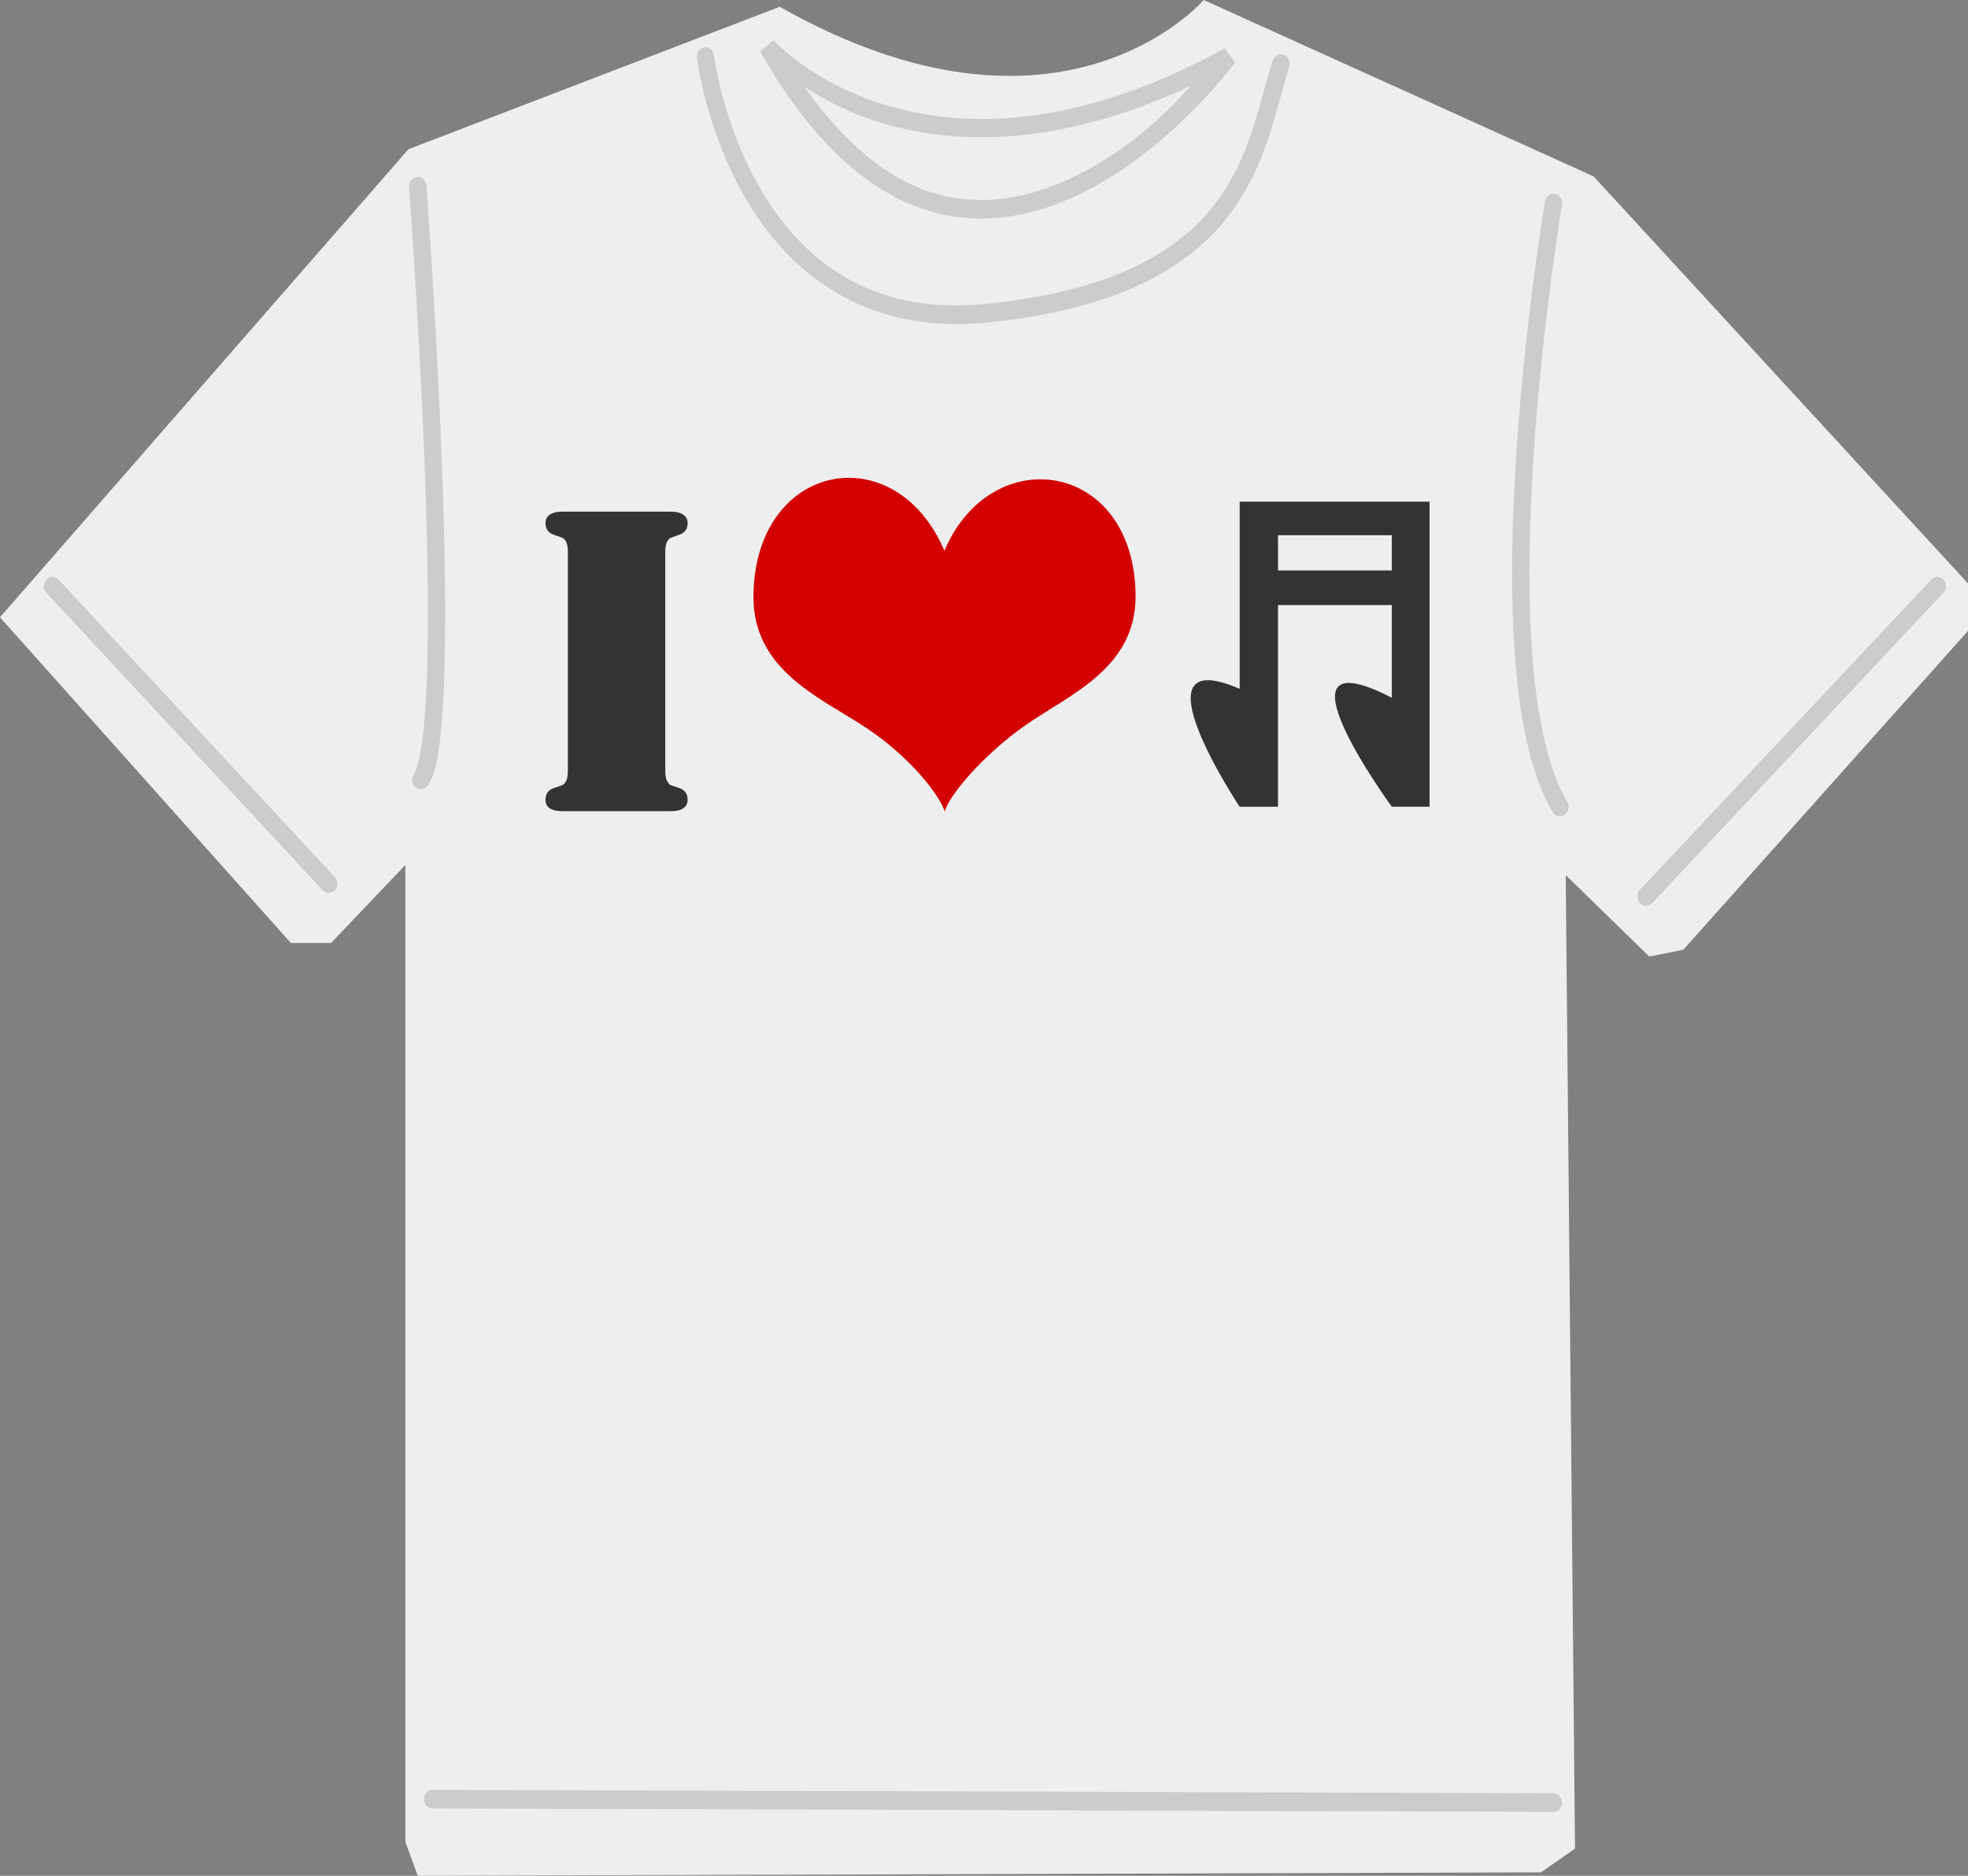 <?xml version="1.0" encoding="UTF-8" standalone="no"?>
<!-- Created with Inkscape (http://www.inkscape.org/) -->
<svg
    xmlns:inkscape="http://www.inkscape.org/namespaces/inkscape"
    xmlns:rdf="http://www.w3.org/1999/02/22-rdf-syntax-ns#"
    xmlns="http://www.w3.org/2000/svg"
    xmlns:sodipodi="http://sodipodi.sourceforge.net/DTD/sodipodi-0.dtd"
    xmlns:cc="http://creativecommons.org/ns#"
    xmlns:xlink="http://www.w3.org/1999/xlink"
    xmlns:dc="http://purl.org/dc/elements/1.1/"
    xmlns:svg="http://www.w3.org/2000/svg"
    xmlns:ns1="http://sozi.baierouge.fr"
    id="svg2"
    sodipodi:docname="t-shirt white.svg"
    viewBox="0 0 220.71 210.36"
    version="1.1"
    inkscape:version="0.47 r22583"
  >
  <rect x="0" y="0" width="220.71" height="210.36" fill="#808080" stroke="none"/>
  <sodipodi:namedview
      id="base"
      bordercolor="#666666"
      inkscape:pageshadow="2"
      inkscape:window-y="100"
      pagecolor="#ffffff"
      inkscape:window-height="1032"
      inkscape:window-maximized="0"
      inkscape:zoom="1.8539897"
      inkscape:window-x="460"
      showgrid="false"
      borderopacity="1.0"
      inkscape:current-layer="layer1"
      inkscape:cx="284.03664"
      inkscape:cy="86.300374"
      inkscape:window-width="1439"
      inkscape:pageopacity="0.0"
      inkscape:document-units="px"
  />
  <g
      id="layer1"
      inkscape:label="Layer 1"
      inkscape:groupmode="layer"
      transform="translate(-177.5 -632.36)"
    >
    <g
        id="g4258"
      >
      <path
          id="path2890"
          style="fill:#eeeeee"
          d="m177.5 701.59 32.621 36.518h4.511l8.329-8.749v109.55l1.388 3.804 125.97-0.38 3.817-2.663-1.041-109.17 9.37 9.129 3.817-0.761 31.927-35.757v-5.325l-41.991-45.647-43.726-19.78s-15.964 18.639-47.544 0.761l-41.644 15.976-45.809 52.494z"
      />
      <path
          id="path2892"
          style="block-progression:tb;text-indent:0;color:#000000;text-transform:none;fill:#cccccf"
          d="m224.17 652.24a0.972 1.046 0 0 0 -0.789 1.144s1.125 15.107 1.731 30.96c0.303 7.927 0.465 16.021 0.304 22.493-0.081 3.236-0.249 6.073-0.516 8.239-0.268 2.166-0.713 3.715-0.972 4.087a0.975 1.05 0 1 0 1.549 1.275c0.782-1.123 1.084-2.779 1.366-5.067 0.283-2.289 0.434-5.188 0.516-8.467 0.164-6.559 0-14.704-0.304-22.656-0.608-15.905-1.731-31.059-1.731-31.059a0.972 1.046 0 0 0 -1.154 -0.948z"
      />
      <path
          id="path2894"
          style="block-progression:tb;text-indent:0;color:#000000;text-transform:none;fill:#cccccf"
          d="m256.48 637.66a0.972 1.046 0 0 0 -0.82 1.177s0.966 8.12 5.527 15.889c4.56 7.769 12.916 15.253 27.116 13.797 14.731-1.51 22.506-6.205 26.904-11.868 4.398-5.662 5.376-12.118 6.893-16.837a0.98 1.055 0 0 0 -1.852 -0.687c-1.606 4.995-2.541 11.01-6.559 16.183-4.018 5.173-11.148 9.637-25.568 11.116-13.515 1.386-20.993-5.489-25.295-12.816-4.301-7.327-5.253-15.039-5.253-15.039a0.972 1.046 0 0 0 -1.093 -0.915z"
      />
      <path
          id="path2896"
          style="block-progression:tb;text-indent:0;color:#000000;text-transform:none;fill:#cccccf"
          d="m264.25 636.87-1.518 1.275c0.037 0.065 0.085 0.099 0.121 0.163 5.779 10.11 12.006 15.416 18.159 17.491 6.191 2.088 12.19 0.882 17.369-1.569 10.358-4.903 17.642-14.875 17.642-14.875l-1.184-1.569c-16.82 9.239-29.475 8.923-37.927 6.375-8.452-2.548-12.662-7.291-12.662-7.291zm46.824 5.1c-2.913 3.226-7.206 7.407-13.452 10.364-4.885 2.312-10.382 3.377-16.033 1.471-4.563-1.538-9.284-5.218-13.907-11.737 2.203 1.43 4.996 2.966 8.715 4.087 8.073 2.434 19.757 2.804 34.677-4.185z"
      />
      <path
          id="path2898"
          style="block-progression:tb;text-indent:0;color:#000000;text-transform:none;fill:#cccccf"
          d="m225.99 833.07a0.973 1.047 0 1 0 0.091 2.092l125.62 0.392a0.972 1.046 0 1 0 0 -2.092l-125.62-0.392a0.972 1.046 0 0 0 -0.091 0z"
      />
      <path
          id="path2900"
          style="block-progression:tb;text-indent:0;color:#000000;text-transform:none;fill:#cccccf"
          d="m394.64 697.06a0.972 1.046 0 0 0 -0.577 0.327l-32.643 34.753a0.977 1.052 0 1 0 1.397 1.471l32.613-34.753a0.972 1.046 0 0 0 -0.79 -1.798z"
      />
      <path
          id="path2902"
          style="block-progression:tb;text-indent:0;color:#000000;text-transform:none;fill:#cccccf"
          d="m183.3 697.06a0.972 1.046 0 0 0 -0.577 1.798l30.882 33.249a0.972 1.046 0 1 0 1.366 -1.471l-30.88-33.25a0.972 1.046 0 0 0 -0.79 -0.327z"
      />
      <path
          id="path2904"
          style="block-progression:tb;text-indent:0;color:#000000;text-transform:none;fill:#cccccf"
          d="m351.59 654.1a0.972 1.046 0 0 0 -0.82 0.85s-2.186 12.956-3.188 27.92c-0.501 7.482-0.723 15.482-0.213 22.656 0.51 7.174 1.718 13.526 4.221 17.818a0.972 1.046 0 1 0 1.64 -1.112c-2.182-3.742-3.419-9.857-3.917-16.87-0.499-7.012-0.284-14.945 0.213-22.362 0.993-14.833 3.158-27.658 3.158-27.658a0.972 1.046 0 0 0 -1.093 -1.242z"
      />
      <g
          id="g3759"
          transform="matrix(.223 0 0 .223 176.02 670.94)"
        >
        <path
            id="path3741"
            style="fill:#d40000"
            d="m481.6 103.96c-24.875-58.206-95.579-44.625-96.045 22.932-0.257 37.103 33.668 50.971 56.257 65.803 21.902 14.387 37.492 34.064 39.935 42.44 2.092-8.208 19.453-28.442 39.729-42.841 22.17-15.746 56.515-28.704 56.256-65.807-0.467-67.723-72.401-78.412-96.132-22.527z"
        />
        <g
            id="text3743"
            style="fill:#333333"
            transform="translate(271.92 234.91)"
          >
          <path
              id="path2818"
              style="fill:#333333"
              d="m69.398 0h-49.207-2.869c-2.648 0-4.707-0.478-6.178-1.434-1.397-1.03-2.096-2.464-2.096-4.303-0-3.016 1.471-5.002 4.413-5.958 2.427-0.809 3.825-1.287 4.193-1.434 0.441-0.221 0.883-0.662 1.324-1.324 0.883-1.177 1.324-3.053 1.324-5.627v-110.44c-0-2.574-0.441-4.45-1.324-5.627-0.441-0.662-0.883-1.066-1.324-1.214-0.368-0.221-1.765-0.735-4.193-1.545-2.942-0.956-4.413-2.942-4.413-5.958-0-1.839 0.699-3.236 2.096-4.193 1.471-1.03 3.531-1.544 6.178-1.545h2.869 49.207 2.869c2.648 0 4.671 0.515 6.068 1.545 1.471 0.956 2.207 2.354 2.207 4.193-0 3.016-1.471 5.002-4.413 5.958-2.427 0.809-3.862 1.324-4.303 1.545-0.368 0.147-0.772 0.552-1.214 1.214-0.883 1.177-1.324 3.053-1.324 5.627v110.44c-0 2.574 0.441 4.45 1.324 5.627 0.441 0.662 0.846 1.103 1.214 1.324 0.441 0.147 1.875 0.625 4.303 1.434 2.942 0.956 4.413 2.942 4.413 5.958-0 1.839-0.736 3.273-2.207 4.303-1.398 0.956-3.421 1.434-6.068 1.434h-2.869"
          />
        </g
        >
        <g
            id="g3745"
            style="fill:#333333"
            transform="matrix(.914 0 0 .914 32.682 16.633)"
          >
          <g
              id="g3747"
              style="fill:#333333"
            >
            <path
                id="path3749"
                style="fill:#333333"
                d="m653.6 68.538v102.97c-60.616-26.201 0 64.891 0 64.891h21.097v-110.97h62.624v50.992c-70.326-36.231 0 59.97 0 59.97h20.763v-167.85h-104.48zm83.72 37.827h-62.62v-19.369h62.624v19.374z"
            />
          </g
          >
        </g
        >
      </g
      >
    </g
    >
  </g
  >
</svg
>
